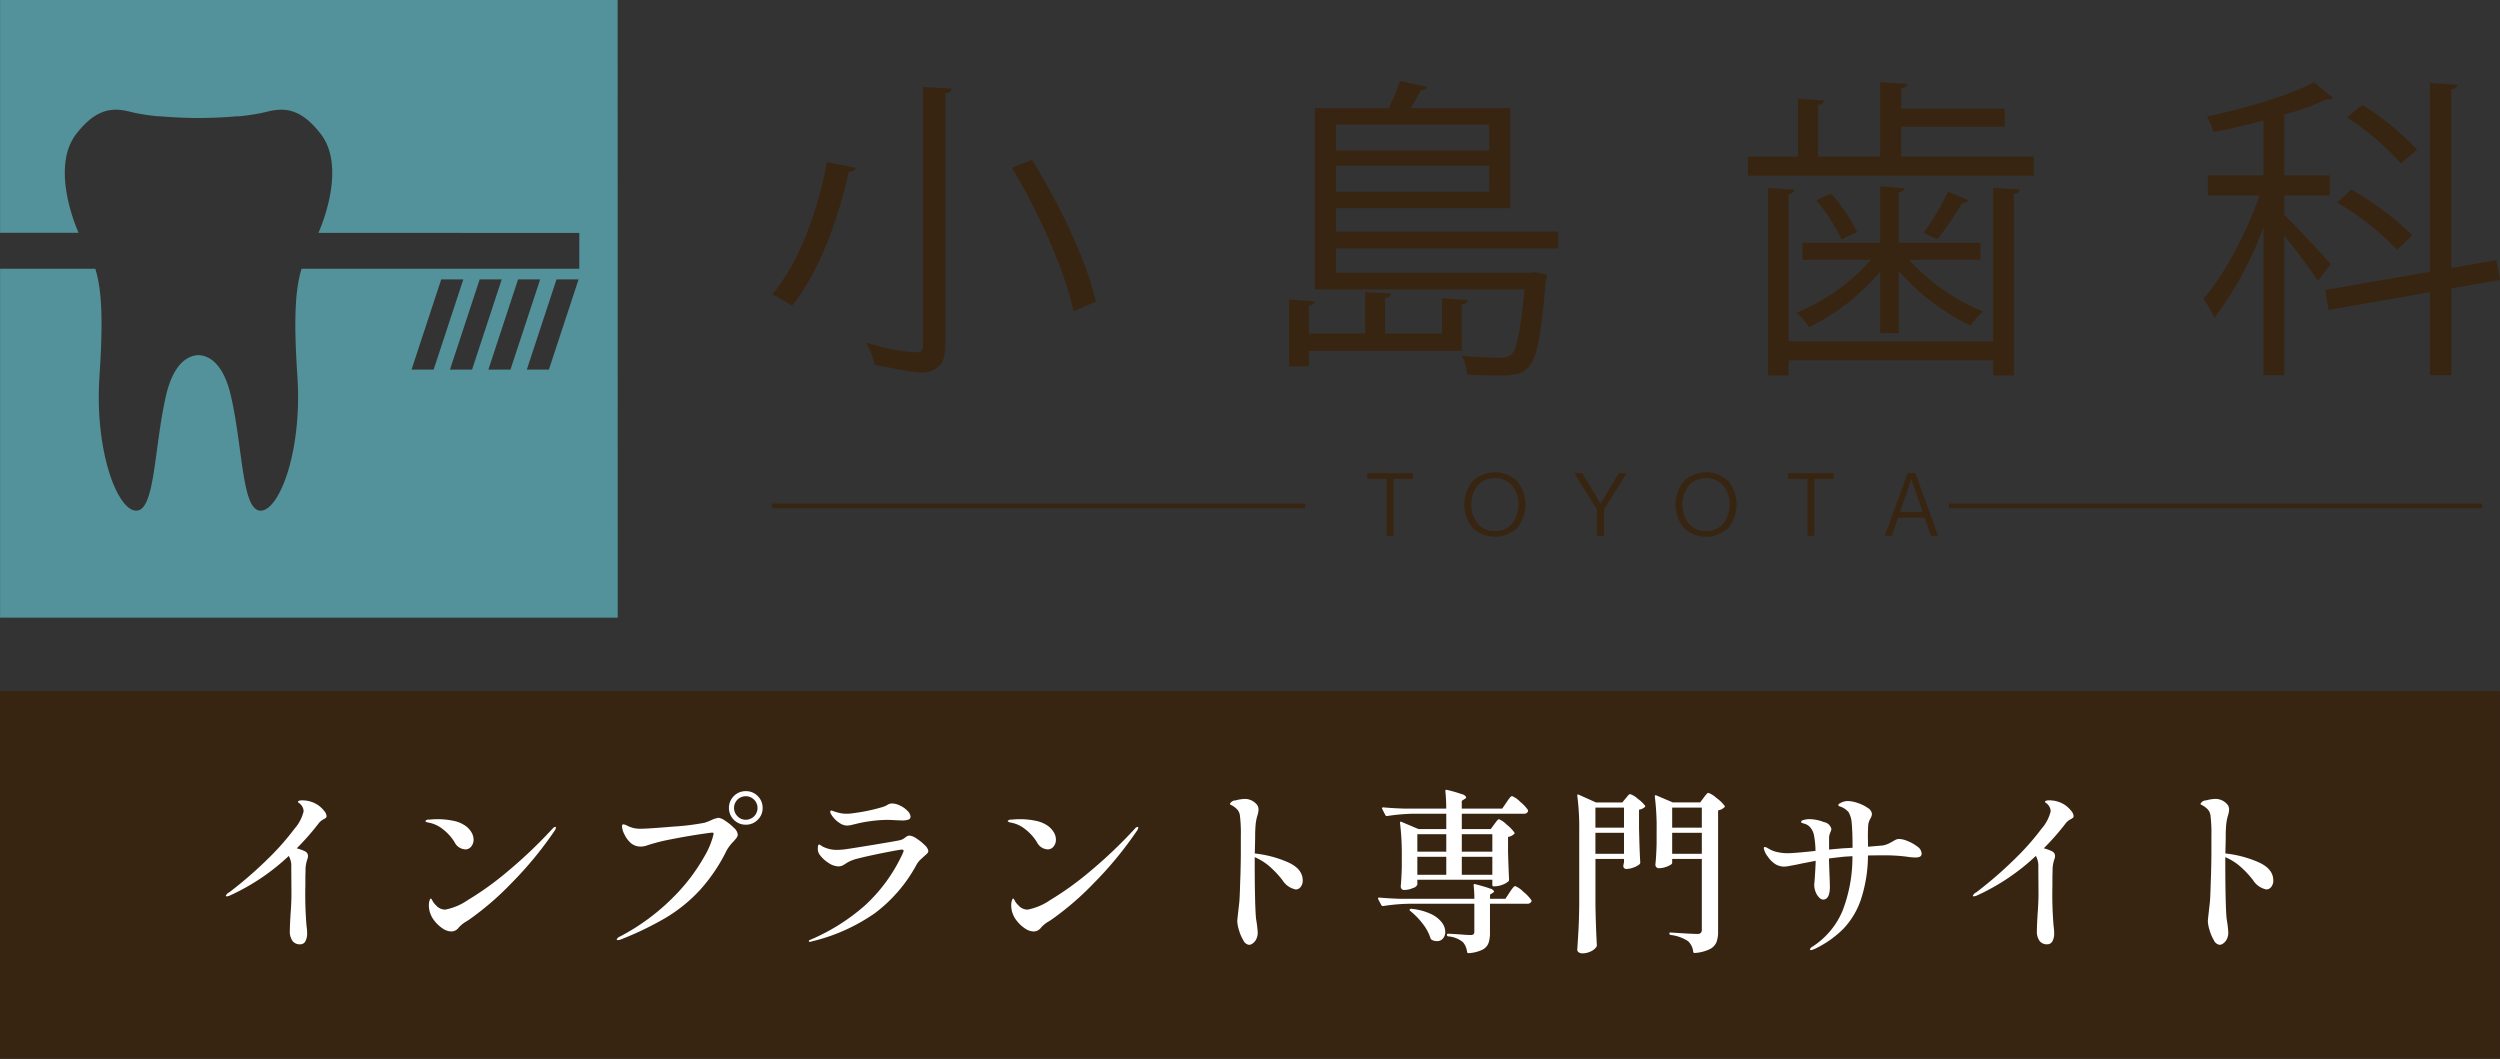 <svg id="logo01.svg" xmlns="http://www.w3.org/2000/svg" width="340" height="144" viewBox="0 0 340 144">
  <rect x="0" y="0" width="340" height="144" fill="#333333" stroke="none"/>
  <defs>
    <style>
      .cls-1 {
        fill: #382511;
      }

      .cls-1, .cls-2, .cls-3 {
        fill-rule: evenodd;
      }

      .cls-2 {
        fill: #fff;
      }

      .cls-3 {
        fill: #53929a;
      }
    </style>
  </defs>
  <path id="シェイプ_1640" data-name="シェイプ 1640" class="cls-1" d="M310,866.987H649.989V917H310V866.987Z" transform="translate(-310 -773)"/>
  <path id="インプラント専門サイト" class="cls-2" d="M353.453,882.638a3.677,3.677,0,0,0-1.14-.6,3.958,3.958,0,0,0-1.188-.191c-0.4,0-.6.071-0.6,0.217a0.2,0.2,0,0,0,.108.12,1.31,1.31,0,0,1,.228.191,1.388,1.388,0,0,1,.432.961,5.539,5.539,0,0,1-1.236,2.364,34.561,34.561,0,0,1-3.54,4.02,54.825,54.825,0,0,1-5.328,4.63,0.914,0.914,0,0,0-.48.48c0,0.052.048,0.073,0.144,0.073a1.253,1.253,0,0,0,.48-0.144,29.529,29.529,0,0,0,7.944-5.352,2.85,2.85,0,0,1,.336,1.585l0.024,3.527q0,1.273-.12,2.784-0.1,1.68-.1,2.3a2.19,2.19,0,0,0,.36,1.357,1.222,1.222,0,0,0,1.032.468,0.784,0.784,0,0,0,.72-0.407,2.24,2.24,0,0,0,.24-1.128,6.347,6.347,0,0,0-.072-0.888,50.716,50.716,0,0,1-.168-5.593c0-.721,0-1.248.012-1.585s0.012-.559.012-0.671a4.28,4.28,0,0,1,.108-0.815c0.056-.223.092-0.36,0.108-0.41a1.447,1.447,0,0,0,.12-0.48,0.711,0.711,0,0,0-.408-0.671,6.041,6.041,0,0,0-1.128-.408,34.03,34.03,0,0,0,3.048-3.48,2.174,2.174,0,0,1,.624-0.481,1.855,1.855,0,0,0,.3-0.191,0.3,0.3,0,0,0,.084-0.24,1.155,1.155,0,0,0-.3-0.671,4.089,4.089,0,0,0-.66-0.673h0Zm19.8,5.88a1.014,1.014,0,0,0,.84-0.4,1.452,1.452,0,0,0,.312-0.925,1.944,1.944,0,0,0-.276-0.982,2.917,2.917,0,0,0-.78-0.865,4.257,4.257,0,0,0-1.7-.72,10.282,10.282,0,0,0-2.112-.217,10.92,10.92,0,0,0-1.152.061,0.583,0.583,0,0,0-.552.2,0.656,0.656,0,0,0,.408.193,4.386,4.386,0,0,1,1.992.912,6.6,6.6,0,0,1,1.584,1.752,1.707,1.707,0,0,0,1.44.984h0Zm-4.776,8.567a3.285,3.285,0,0,0,.624,1.166,4.614,4.614,0,0,0,1.1,1.02,2.179,2.179,0,0,0,1.176.407,1.231,1.231,0,0,0,.984-0.5,4.028,4.028,0,0,1,.984-0.817c0.208-.128.36-0.222,0.456-0.287a39.545,39.545,0,0,0,5.736-4.944,49.82,49.82,0,0,0,5.856-7.1,0.982,0.982,0,0,0,.216-0.481,0.084,0.084,0,0,0-.1-0.094,0.67,0.67,0,0,0-.36.238,63.814,63.814,0,0,1-6.228,5.918,41.506,41.506,0,0,1-5.3,3.8,8.071,8.071,0,0,1-3.084,1.3,1.7,1.7,0,0,1-1.272-.625,2.238,2.238,0,0,1-.432-0.551,1.514,1.514,0,0,0-.168-0.287,0.071,0.071,0,0,0-.084-0.038,0.116,0.116,0,0,0-.084.061,1.945,1.945,0,0,0-.168.936,3.089,3.089,0,0,0,.144.887h0Zm42.96-11.927a2.21,2.21,0,0,0,1.608-.66,2.181,2.181,0,0,0,.672-1.62,2.218,2.218,0,0,0-.66-1.609,2.189,2.189,0,0,0-1.62-.671,2.247,2.247,0,0,0-1.632.66,2.289,2.289,0,0,0,0,3.24,2.239,2.239,0,0,0,1.632.66h0Zm0-.672a1.528,1.528,0,0,1-1.14-.48,1.593,1.593,0,0,1,0-2.256,1.6,1.6,0,1,1,1.14,2.736h0Zm-17.4,16.367a1.317,1.317,0,0,0,.408-0.094,43.111,43.111,0,0,0,6.12-2.953,20.809,20.809,0,0,0,4.62-3.756,23.106,23.106,0,0,0,3.636-5.388,5.723,5.723,0,0,1,.888-1.176,5.906,5.906,0,0,0,.48-0.565,0.785,0.785,0,0,0,.144-0.466,1.447,1.447,0,0,0-.516-0.864,6.676,6.676,0,0,0-1.164-.949,2.158,2.158,0,0,0-.912-0.42,3.521,3.521,0,0,0-1.1.361,8.579,8.579,0,0,1-.816.311,33.329,33.329,0,0,1-4.32.527q-3.432.289-4.392,0.29a4.6,4.6,0,0,1-.852-0.073,4.329,4.329,0,0,1-.948-0.337,1.5,1.5,0,0,0-.528-0.191c-0.128,0-.192.089-0.192,0.264a2.791,2.791,0,0,0,.348,1.14,3.611,3.611,0,0,0,.876,1.163,2.03,2.03,0,0,0,1.3.457,2.713,2.713,0,0,0,.984-0.193,25.484,25.484,0,0,1,3.132-.791q1.932-.384,3.672-0.648t1.956-.264a0.16,0.16,0,0,1,.192.168,10.787,10.787,0,0,1-1.3,3.144,25.33,25.33,0,0,1-4.08,5.364,29.342,29.342,0,0,1-7.32,5.435,0.831,0.831,0,0,0-.48.41c0,0.063.056,0.094,0.168,0.094h0Zm31.128-15.575a2.779,2.779,0,0,0,.636-0.083q0.348-.086.468-0.108a15.838,15.838,0,0,1,2.052-.4,16.741,16.741,0,0,1,2.292-.183c0.32,0,.752.018,1.3,0.049l0.72,0.026a2.561,2.561,0,0,0,.936-0.12,0.4,0.4,0,0,0,.264-0.384,1.231,1.231,0,0,0-.408-0.794,3.374,3.374,0,0,0-1.008-.718,2.567,2.567,0,0,0-1.1-.29,1.058,1.058,0,0,0-.372.061,1.586,1.586,0,0,0-.3.156,3.06,3.06,0,0,1-.768.311,25.093,25.093,0,0,1-3.84.793,5.543,5.543,0,0,1-.864.071,4.262,4.262,0,0,1-.972-0.094q-0.4-.1-0.444-0.12a4.068,4.068,0,0,1-.408-0.132,1.019,1.019,0,0,0-.288-0.085,0.127,0.127,0,0,0-.144.144,0.629,0.629,0,0,0,.072.287,3.649,3.649,0,0,0,1.248,1.3,1.9,1.9,0,0,0,.936.313h0Zm-5.04,15.816a0.59,0.59,0,0,0,.216-0.048,25.229,25.229,0,0,0,8.64-3.852,20.266,20.266,0,0,0,5.688-6.637,3,3,0,0,1,.588-0.718c0.232-.209.372-0.337,0.42-0.386a4.486,4.486,0,0,0,.432-0.4,0.468,0.468,0,0,0,.144-0.323,1.4,1.4,0,0,0-.492-0.793,6.22,6.22,0,0,0-1.116-.9,2.064,2.064,0,0,0-.984-0.4,1.1,1.1,0,0,0-.552.264,1.686,1.686,0,0,1-.7.36q-0.5.121-3.768,0.659t-3.912.613q-0.576.049-.816,0.049a4.149,4.149,0,0,1-2.04-.457c-0.08-.047-0.168-0.1-0.264-0.169a0.472,0.472,0,0,0-.192-0.1q-0.192,0-.192.5a1.39,1.39,0,0,0,.216.841,4.523,4.523,0,0,0,1.26,1.175,2.561,2.561,0,0,0,1.308.457,1.406,1.406,0,0,0,.792-0.24c0.048-.034.212-0.136,0.492-0.313a5.562,5.562,0,0,1,1.428-.528q1.3-.336,3.468-0.768c1.448-.287,2.268-0.433,2.46-0.433,0.16,0,.24.057,0.24,0.169a0.461,0.461,0,0,1-.048.18c-0.032.072-.064,0.147-0.1,0.228a22.086,22.086,0,0,1-5.088,7,27.459,27.459,0,0,1-7.464,4.692,0.236,0.236,0,0,0-.192.167,0.08,0.08,0,0,0,.036.073,0.148,0.148,0,0,0,.084.024h0Zm32.328-12.576a1.014,1.014,0,0,0,.84-0.4,1.452,1.452,0,0,0,.312-0.925,1.944,1.944,0,0,0-.276-0.982,2.917,2.917,0,0,0-.78-0.865,4.257,4.257,0,0,0-1.7-.72,10.282,10.282,0,0,0-2.112-.217,10.92,10.92,0,0,0-1.152.061,0.583,0.583,0,0,0-.552.2,0.656,0.656,0,0,0,.408.193,4.386,4.386,0,0,1,1.992.912,6.6,6.6,0,0,1,1.584,1.752,1.707,1.707,0,0,0,1.44.984h0Zm-4.776,8.567a3.285,3.285,0,0,0,.624,1.166,4.614,4.614,0,0,0,1.1,1.02,2.179,2.179,0,0,0,1.176.407,1.231,1.231,0,0,0,.984-0.5,4.028,4.028,0,0,1,.984-0.817c0.208-.128.36-0.222,0.456-0.287a39.545,39.545,0,0,0,5.736-4.944,49.82,49.82,0,0,0,5.856-7.1,0.982,0.982,0,0,0,.216-0.481,0.084,0.084,0,0,0-.1-0.094,0.67,0.67,0,0,0-.36.238,63.814,63.814,0,0,1-6.228,5.918,41.506,41.506,0,0,1-5.3,3.8,8.071,8.071,0,0,1-3.084,1.3,1.7,1.7,0,0,1-1.272-.625,2.238,2.238,0,0,1-.432-0.551,1.514,1.514,0,0,0-.168-0.287,0.071,0.071,0,0,0-.084-0.038,0.116,0.116,0,0,0-.084.061,1.945,1.945,0,0,0-.168.936,3.089,3.089,0,0,0,.144.887h0Zm32.976-8.016,0.048-2.087a18.851,18.851,0,0,1,.072-1.933,6.408,6.408,0,0,1,.264-1.234,2.606,2.606,0,0,0,.12-0.721,1.037,1.037,0,0,0-.312-0.767,2.113,2.113,0,0,0-1.536-.674,5.251,5.251,0,0,0-1.26.2,0.869,0.869,0,0,0-.78.469,0.2,0.2,0,0,0,.132.143,1.413,1.413,0,0,0,.2.1,3.226,3.226,0,0,1,.708.575,1.53,1.53,0,0,1,.324.817,19.221,19.221,0,0,1,.12,2.687v1.919q0,1.417-.024,2.162l-0.024,1.153c-0.016.367-.036,0.945-0.06,1.739s-0.052,1.427-.084,1.907c-0.032.321-.1,0.9-0.192,1.729q-0.1.863-.1,1.031a4.76,4.76,0,0,0,.228,1.2,5.771,5.771,0,0,0,.6,1.406,1.011,1.011,0,0,0,.78.61,0.915,0.915,0,0,0,.5-0.2,1.55,1.55,0,0,0,.48-0.588,2.015,2.015,0,0,0,.192-0.912,15.853,15.853,0,0,0-.216-1.776q-0.12-1.01-.168-4.224-0.024-1.3-.024-3.912v-0.313a7.6,7.6,0,0,1,1.98,1.225,13.216,13.216,0,0,1,1.788,1.895,2.8,2.8,0,0,0,1.8,1.272,0.84,0.84,0,0,0,.684-0.346,1.368,1.368,0,0,0,.276-0.876q0-1.563-1.968-2.461a15.335,15.335,0,0,0-4.56-1.213h0Zm32.088-3.311h-3.936v-2.089h8.424a0.568,0.568,0,0,0,.552-0.264,0.412,0.412,0,0,0,.024-0.24,5.32,5.32,0,0,0-1.068-1.128,3.142,3.142,0,0,0-1.092-.768,0.338,0.338,0,0,0-.216.121,3.1,3.1,0,0,0-.3.372q-0.18.254-.252,0.372l-0.576.84h-5.5v-1.057l0.408-.264a0.316,0.316,0,0,0,.192-0.24,0.822,0.822,0,0,0-.576-0.4,18,18,0,0,0-2.04-.586c-0.144-.049-0.216.008-0.216,0.167a22.915,22.915,0,0,1,.12,2.376h-5.664q-1.608-.047-2.9-0.169c-0.112,0-.168.041-0.168,0.12l0.024,0.1,0.432,0.84a0.215,0.215,0,0,0,.192.12h0.048a25.912,25.912,0,0,1,3.432-.313h4.608v2.089h-3.768l-2.328-.984a0.137,0.137,0,0,0-.144-0.012,0.156,0.156,0,0,0-.048.132v0.049a34.976,34.976,0,0,1,.24,4.463v1.559q-0.048,1.561-.144,2.593a0.509,0.509,0,0,0,.12.336,0.439,0.439,0,0,0,.36.144,2.923,2.923,0,0,0,1.176-.264,0.869,0.869,0,0,0,.6-0.457v-0.671h10.2v0.7a0.17,0.17,0,0,0,.192.193h0.168a2.889,2.889,0,0,0,1.02-.217,2.338,2.338,0,0,0,.8-0.454,0.33,0.33,0,0,0,.1-0.24q-0.072-1.3-.144-3.768v-2.042a1.487,1.487,0,0,0,.816-0.384,0.153,0.153,0,0,0,.048-0.214,5.551,5.551,0,0,0-1.056-1.081,3.145,3.145,0,0,0-1.032-.721,0.288,0.288,0,0,0-.192.1,3.053,3.053,0,0,0-.228.277c-0.088.121-.164,0.221-0.228,0.3Zm-9.984,3.073v-2.376h3.936v2.376h-3.936Zm6.048,0v-2.376h4.152v2.376h-4.152Zm-2.112,3.144h-3.936v-2.449h3.936v2.449Zm6.264-2.449v2.449h-4.152v-2.449h4.152Zm1.776,5.713h-2.088v-0.577l0.384-.24a0.333,0.333,0,0,0,.168-0.191,0.765,0.765,0,0,0-.552-0.386q-0.552-.216-2.016-0.6c-0.144-.05-0.216.007-0.216,0.167a14.594,14.594,0,0,1,.1,1.825H500.477q-1.608-.048-2.9-0.169c-0.112,0-.168.041-0.168,0.12l0.024,0.1,0.432,0.815a0.215,0.215,0,0,0,.192.12H498.1a25.885,25.885,0,0,1,3.432-.311h8.976V899.7a0.469,0.469,0,0,1-.108.36,0.652,0.652,0,0,1-.42.1c-0.288,0-.72-0.023-1.3-0.072-0.928-.063-1.512-0.1-1.752-0.1a0.14,0.14,0,0,0-.144.169,0.2,0.2,0,0,0,.192.191,3.641,3.641,0,0,1,1.968.768,2.4,2.4,0,0,1,.576,1.345,0.184,0.184,0,0,0,.168.167h0.048a4.947,4.947,0,0,0,1.872-.467,1.729,1.729,0,0,0,.828-0.9,4.237,4.237,0,0,0,.2-1.441V895.91h5.04a0.6,0.6,0,0,0,.576-0.264,0.218,0.218,0,0,0,0-.24,5.218,5.218,0,0,0-1.08-1.128,3.231,3.231,0,0,0-1.1-.77,0.336,0.336,0,0,0-.216.122,3.04,3.04,0,0,0-.3.373q-0.18.25-.252,0.372ZM501.8,896.894a9.734,9.734,0,0,1,1.692,1.741,6.2,6.2,0,0,1,1.068,2,0.759,0.759,0,0,0,.168.191,1.537,1.537,0,0,0,.7.167,1.02,1.02,0,0,0,.816-0.358,1.348,1.348,0,0,0,.312-0.914,2.178,2.178,0,0,0-.468-1.271,3.953,3.953,0,0,0-1.488-1.152,8.189,8.189,0,0,0-2.628-.7,0.263,0.263,0,0,0-.24.073,0.148,0.148,0,0,0,.072.216h0Zm35.616-7.081h4.032v9.625a0.613,0.613,0,0,1-.132.431,0.648,0.648,0,0,1-.492.146q-0.72,0-3.6-.193a0.146,0.146,0,0,0-.144.023,0.169,0.169,0,0,0-.048.122,0.2,0.2,0,0,0,.192.191,5.466,5.466,0,0,1,2.352.839,2.284,2.284,0,0,1,.7,1.441,0.184,0.184,0,0,0,.168.167h0.048a5.606,5.606,0,0,0,2.028-.515,1.9,1.9,0,0,0,.912-0.935,3.925,3.925,0,0,0,.228-1.453V883.214a1.65,1.65,0,0,0,.84-0.409,0.154,0.154,0,0,0,.048-0.215,5.025,5.025,0,0,0-1.1-1.057,3.28,3.28,0,0,0-1.1-.7,0.331,0.331,0,0,0-.216.12,2.56,2.56,0,0,0-.228.264c-0.072.1-.14,0.183-0.2,0.264l-0.48.648h-3.72l-2.256-.961c-0.128-.047-0.192-0.008-0.192.12v0.049A33.581,33.581,0,0,1,535.3,886v1.7q-0.048,1.822-.168,2.9a0.473,0.473,0,0,0,.132.334,0.446,0.446,0,0,0,.348.144,2.72,2.72,0,0,0,.828-0.132,3.089,3.089,0,0,0,.7-0.3,0.488,0.488,0,0,0,.276-0.264v-0.577Zm-10.44,0h3.888v0.457l-0.072.311-0.024.24a0.409,0.409,0,0,0,.408.36,2.876,2.876,0,0,0,.984-0.2,2.549,2.549,0,0,0,.816-0.445,0.324,0.324,0,0,0,.1-0.24q-0.1-1.56-.168-4.68v-2.5a1.507,1.507,0,0,0,.768-0.337,0.153,0.153,0,0,0,.048-0.214,4.68,4.68,0,0,0-1.008-.949,2.771,2.771,0,0,0-1.008-.612,0.288,0.288,0,0,0-.192.084,1.856,1.856,0,0,0-.228.252,2.921,2.921,0,0,1-.2.24l-0.456.552h-3.576l-2.352-1.055a0.17,0.17,0,0,0-.144-0.024,0.12,0.12,0,0,0-.048.118v0.049a33.581,33.581,0,0,1,.264,4.656v10.056q-0.024,2.162-.1,3.492t-0.168,2.748a0.418,0.418,0,0,0,.192.337,0.79,0.79,0,0,0,.48.144,2.606,2.606,0,0,0,1.176-.264,1.827,1.827,0,0,0,.744-0.6,0.389,0.389,0,0,0,.072-0.24q-0.144-2.545-.192-5.52v-6.217Zm0-4.248v-2.734h3.888v2.734h-3.888Zm10.44,0v-2.734h4.032v2.734h-4.032Zm-6.552.7v2.856h-3.888v-2.856h3.888Zm10.584,0v2.856h-4.032v-2.856h4.032ZM568.3,887.1a1.084,1.084,0,0,0-.432.082,4.611,4.611,0,0,0-.5.278,7.1,7.1,0,0,1-.66.334,3.069,3.069,0,0,1-.684.193l-1.968.168-0.024-1.416c0-.543.016-1.073,0.048-1.584a2.267,2.267,0,0,1,.288-0.816,1.391,1.391,0,0,0,.216-0.647,1.091,1.091,0,0,0-.576-0.817,5.161,5.161,0,0,0-1.368-.671,4.328,4.328,0,0,0-1.344-.264,2.123,2.123,0,0,0-1.1.334,0.275,0.275,0,0,0-.192.217,0.309,0.309,0,0,0,.24.193,2.523,2.523,0,0,1,1.176.791,3.4,3.4,0,0,1,.408,1.416q0.12,1.248.12,3.407l-1.32.073-1.872.168v-1.729a2.694,2.694,0,0,1,.168-0.6,1.456,1.456,0,0,0,.144-0.481,1.251,1.251,0,0,0-1.02-.925,5.455,5.455,0,0,0-1.98-.4,2.737,2.737,0,0,0-.756.109,0.414,0.414,0,0,0-.372.252,0.182,0.182,0,0,0,.144.155,2.146,2.146,0,0,0,.336.108,1.622,1.622,0,0,1,.876.624,2.452,2.452,0,0,1,.42,1.008,12.471,12.471,0,0,1,.192,2.065q-2.9.31-3.744,0.312a6.313,6.313,0,0,1-1.452-.156,3.67,3.67,0,0,1-1.02-.372c-0.08-.047-0.192-0.112-0.336-0.193a0.777,0.777,0,0,0-.336-0.118,0.127,0.127,0,0,0-.144.144,2.393,2.393,0,0,0,.516,1.114,3.539,3.539,0,0,0,1.14,1.116,2.358,2.358,0,0,0,1.1.289,5.443,5.443,0,0,0,.984-0.143c0.32-.049.768-0.136,1.344-0.264l1.968-.386v0.073q0,0.552-.144,2.64l-0.048.5a2.664,2.664,0,0,0,.2,1.055,2.1,2.1,0,0,0,.492.744,0.8,0.8,0,0,0,.5.266q0.936,0,.936-1.778l-0.024-.888q-0.1-2.592-.1-2.927,0.7-.095,2.04-0.24l1.152-.073a20.268,20.268,0,0,1-1.356,7.453,10.764,10.764,0,0,1-4.02,4.812,0.772,0.772,0,0,0-.408.407c0,0.065.056,0.1,0.168,0.1a0.577,0.577,0,0,0,.24-0.071l0.216-.073a14.071,14.071,0,0,0,3.888-2.713,10.806,10.806,0,0,0,2.412-3.982,19.437,19.437,0,0,0,.972-6.024c0.48-.016,1.088-0.022,1.824-0.022a23.363,23.363,0,0,1,3.5.189,7.466,7.466,0,0,0,1.08.1,1.562,1.562,0,0,0,.672-0.108,0.472,0.472,0,0,0,.216-0.468,1.207,1.207,0,0,0-.564-0.9,5.374,5.374,0,0,0-1.308-.744,3.41,3.41,0,0,0-1.176-.3h0Zm22.752-4.465a3.677,3.677,0,0,0-1.14-.6,3.958,3.958,0,0,0-1.188-.191c-0.4,0-.6.071-0.6,0.217a0.2,0.2,0,0,0,.108.12,1.31,1.31,0,0,1,.228.191,1.388,1.388,0,0,1,.432.961,5.539,5.539,0,0,1-1.236,2.364,34.561,34.561,0,0,1-3.54,4.02,54.825,54.825,0,0,1-5.328,4.63,0.914,0.914,0,0,0-.48.48c0,0.052.048,0.073,0.144,0.073a1.253,1.253,0,0,0,.48-0.144,29.529,29.529,0,0,0,7.944-5.352,2.85,2.85,0,0,1,.336,1.585l0.024,3.527q0,1.273-.12,2.784-0.1,1.68-.1,2.3a2.19,2.19,0,0,0,.36,1.357,1.222,1.222,0,0,0,1.032.468,0.784,0.784,0,0,0,.72-0.407,2.24,2.24,0,0,0,.24-1.128,6.347,6.347,0,0,0-.072-0.888,50.716,50.716,0,0,1-.168-5.593c0-.721,0-1.248.012-1.585s0.012-.559.012-0.671a4.28,4.28,0,0,1,.108-0.815c0.056-.223.092-0.36,0.108-0.41a1.447,1.447,0,0,0,.12-0.48,0.711,0.711,0,0,0-.408-0.671,6.041,6.041,0,0,0-1.128-.408,34.03,34.03,0,0,0,3.048-3.48,2.174,2.174,0,0,1,.624-0.481,1.855,1.855,0,0,0,.3-0.191,0.3,0.3,0,0,0,.084-0.24,1.155,1.155,0,0,0-.3-0.671,4.089,4.089,0,0,0-.66-0.673h0Zm21.6,6.431,0.048-2.087a18.851,18.851,0,0,1,.072-1.933,6.408,6.408,0,0,1,.264-1.234,2.606,2.606,0,0,0,.12-0.721,1.037,1.037,0,0,0-.312-0.767,2.113,2.113,0,0,0-1.536-.674,5.251,5.251,0,0,0-1.26.2,0.869,0.869,0,0,0-.78.469,0.2,0.2,0,0,0,.132.143,1.413,1.413,0,0,0,.2.1,3.226,3.226,0,0,1,.708.575,1.53,1.53,0,0,1,.324.817,19.221,19.221,0,0,1,.12,2.687v1.919q0,1.417-.024,2.162l-0.024,1.153c-0.016.367-.036,0.945-0.06,1.739s-0.052,1.427-.084,1.907c-0.032.321-.1,0.9-0.192,1.729q-0.1.863-.1,1.031a4.76,4.76,0,0,0,.228,1.2,5.771,5.771,0,0,0,.6,1.406,1.011,1.011,0,0,0,.78.61,0.915,0.915,0,0,0,.5-0.2,1.55,1.55,0,0,0,.48-0.588,2.015,2.015,0,0,0,.192-0.912,15.853,15.853,0,0,0-.216-1.776q-0.12-1.01-.168-4.224-0.024-1.3-.024-3.912v-0.313a7.6,7.6,0,0,1,1.98,1.225,13.216,13.216,0,0,1,1.788,1.895,2.8,2.8,0,0,0,1.8,1.272,0.84,0.84,0,0,0,.684-0.346,1.368,1.368,0,0,0,.276-0.876q0-1.563-1.968-2.461a15.335,15.335,0,0,0-4.56-1.213h0Z" transform="translate(-310 -773)"/>
  <g id="g">
    <path id="シェイプ_1643" data-name="シェイプ 1643" class="cls-1" d="M426.394,795.816a0.8,0.8,0,0,1-.939.513c-1.241,5.579-3.809,13.416-7.749,18.263a20.493,20.493,0,0,0-2.691-1.549c3.932-4.628,6.374-12.119,7.444-18Zm9.128-10.991,3.94,0.218a0.789,0.789,0,0,1-.9.6v34.212c0,2.237-.6,3.136-2.056,3.654-1.535.469-4.041-.278-7.516-0.878a10.918,10.918,0,0,0-1.241-3.047,38.17,38.17,0,0,0,4.439,1.094c2.929,0.362,3.337.423,3.337-.777V784.825Zm20.467,30.488c-1.07-5.14-4.58-13.277-8.391-19.5l2.741-1.073c3.851,6.138,7.574,14.1,8.691,19.286Zm52.817,5.408H488v2.1h-2.691v-9.089l3.509,0.254a0.749,0.749,0,0,1-.818.555v3.817h7.665V812.7l3.549,0.215a0.812,0.812,0,0,1-.85.594v4.847h7.748v-4.8l3.552,0.258a0.808,0.808,0,0,1-.855.557v6.351ZM521.9,806.8H491.682v3.293h26.454l0.638-.085,1.632,0.347a7.309,7.309,0,0,1-.174.809c-0.647,7.67-1.243,10.676-2.4,11.835-0.855.857-1.747,1.071-4.192,1.071-1.114,0-2.567-.043-4.11-0.128a6.775,6.775,0,0,0-.724-2.573,46.3,46.3,0,0,0,5.136.256,2.269,2.269,0,0,0,1.582-.382c0.731-.73,1.283-3.138,1.8-8.88H488.815V787.705h10.057a34.5,34.5,0,0,0,1.543-3.693l3.673,0.813a0.792,0.792,0,0,1-.848.433c-0.344.685-.855,1.59-1.369,2.447h13.522v13.607H491.682v3.173H521.9v2.31Zm-9.372-16.858H491.682v3.52h20.844v-3.52Zm-20.844,9.137h20.844v-3.56H491.682v3.56Zm76.886-4.8h18.02v2.614H547.722v-2.614h6.8v-7.853l3.6,0.256a0.86,0.86,0,0,1-.855.559v7.038H565.7V784.181l3.723,0.218a0.83,0.83,0,0,1-.853.6v2.789h14.078v2.447H568.568v4.034Zm12.5,25.159V798.562l3.634,0.214a0.777,0.777,0,0,1-.814.6v24.686h-2.82V822.01h-27.83v2.055h-2.783v-25.5l3.6,0.214a0.773,0.773,0,0,1-.815.6v20.052h27.83ZM565.7,818.317v-8.359a29.95,29.95,0,0,1-9.676,7.546,7.537,7.537,0,0,0-1.708-1.975,27.342,27.342,0,0,0,10.139-7.2h-9.321v-2.309H565.7v-7.678l3.344,0.262a0.806,0.806,0,0,1-.818.555v6.861h11.125v2.309h-9.711A27.47,27.47,0,0,0,579.7,815.36a10.753,10.753,0,0,0-1.713,1.921,30.4,30.4,0,0,1-9.758-7.449v8.485H565.7Zm-5.267-12.767a24.968,24.968,0,0,0-3.416-5.311l2.01-.906a22.521,22.521,0,0,1,3.547,5.237Zm17.3-5.311a0.968,0.968,0,0,1-.856.343,54.646,54.646,0,0,1-3.381,4.968s-1.883-.85-1.883-0.895a36.511,36.511,0,0,0,3.334-5.581Zm42.922,1.973c1.327,1.246,5.433,5.655,6.3,6.72l-1.713,2.27a71.478,71.478,0,0,0-4.582-6.118v18.938h-2.825V803.928a48.36,48.36,0,0,1-6.671,12.288,17.334,17.334,0,0,0-1.5-2.571c2.739-3.128,5.863-8.9,7.623-14.054h-7.025v-2.744h7.576v-7.463c-2.224.6-4.583,1.152-6.807,1.581a9.866,9.866,0,0,0-.9-2.1c5.262-1.159,11.345-2.921,14.592-4.683l2.571,2.146a0.839,0.839,0,0,1-.811.173,44.916,44.916,0,0,1-5.823,2.1v8.245h6.2v2.744h-6.2v2.621Zm29.365,8.864-6.636,1.154v11.792H640.47v-11.28l-13.789,2.4-0.462-2.7,14.251-2.485V784.273l3.767,0.252a0.836,0.836,0,0,1-.858.6v24.318l6.125-1.071Zm-20.247-12.3a40.227,40.227,0,0,1,8.3,6.225l-2.057,1.967a37.766,37.766,0,0,0-8.176-6.428Zm1.5-11.5a35.484,35.484,0,0,1,7.45,6.1l-2.23,1.837a35.578,35.578,0,0,0-7.316-6.26ZM495.939,837.348h6.214v0.791h-2.635v7.741h-0.933v-7.741h-2.646v-0.791Zm20.387,7.453a4.4,4.4,0,0,1-6.035,0,5.017,5.017,0,0,1,0-6.373,4.4,4.4,0,0,1,6.035,0A5.034,5.034,0,0,1,516.326,844.8Zm-3.015.415a2.979,2.979,0,0,0,2.326-.976,4.35,4.35,0,0,0,0-5.249,3.268,3.268,0,0,0-4.663,0,4.35,4.35,0,0,0,0,5.249A2.992,2.992,0,0,0,513.311,845.216Zm11.894-7.868,2.46,4.14h0.024l2.471-4.14h1.061l-3.066,4.923v3.609h-0.98v-3.609l-3.066-4.923h1.1Zm19.839,7.453a4.4,4.4,0,0,1-6.034,0,5.013,5.013,0,0,1,0-6.373,4.4,4.4,0,0,1,6.034,0A5.037,5.037,0,0,1,545.044,844.8Zm-3.014.415a2.982,2.982,0,0,0,2.326-.976,4.354,4.354,0,0,0,0-5.249,3.269,3.269,0,0,0-4.664,0,4.35,4.35,0,0,0,0,5.249A2.994,2.994,0,0,0,542.03,845.216Zm11.146-7.868h6.215v0.791h-2.635v7.741h-0.933v-7.741h-2.647v-0.791Zm13.153,8.532,3.113-8.532h1.049l3.1,8.532H572.6l-0.863-2.489h-3.591L567.3,845.88h-0.967Zm2.075-3.237h3.078l-1.527-4.455h-0.023Zm-153.389-.525h72.51v-0.65h-72.51v0.65Zm160.033,0h72.511v-0.65H575.048v0.65Z" transform="translate(-310 -773)"/>
    <path id="シェイプ_1643-2" data-name="シェイプ 1643" class="cls-3" d="M394,773H310.01v31.66l10.673,0c-1.633-3.831-3.062-9.826-.353-13.385,3.362-4.414,6.046-3.366,8.061-2.916a29.174,29.174,0,0,0,3.259.473l0-.026c1.937,0.17,3.724.236,5.346,0.246,1.627-.01,3.413-0.076,5.352-0.246l0,0.026a29.485,29.485,0,0,0,3.261-.473c2.012-.45,4.7-1.5,8.055,2.916,2.715,3.561,1.285,9.567-.352,13.394l35.475,0.01v4.869H351.015c-0.9,2.915-1.071,7.045-.568,14.668,0.671,10.164-2.463,18.233-5,18.233s-2.388-8.221-4-15.428c-1.065-4.8-3.167-5.673-4.462-5.725-1.29.052-3.4,0.926-4.46,5.725-1.6,7.207-1.455,15.428-4,15.428s-5.667-8.069-5-18.233c0.508-7.623.339-11.753-.564-14.668H310.01V857h84Zm-28.032,50.267L370.006,811h3.006l-4.036,12.263h-3Zm5.226,0L375.235,811h3L374.2,823.266h-3Zm5.225,0L380.456,811h3.007l-4.038,12.263h-3Zm8.229,0h-3L385.684,811h3Z" transform="translate(-310 -773)"/>
  </g>
</svg>
